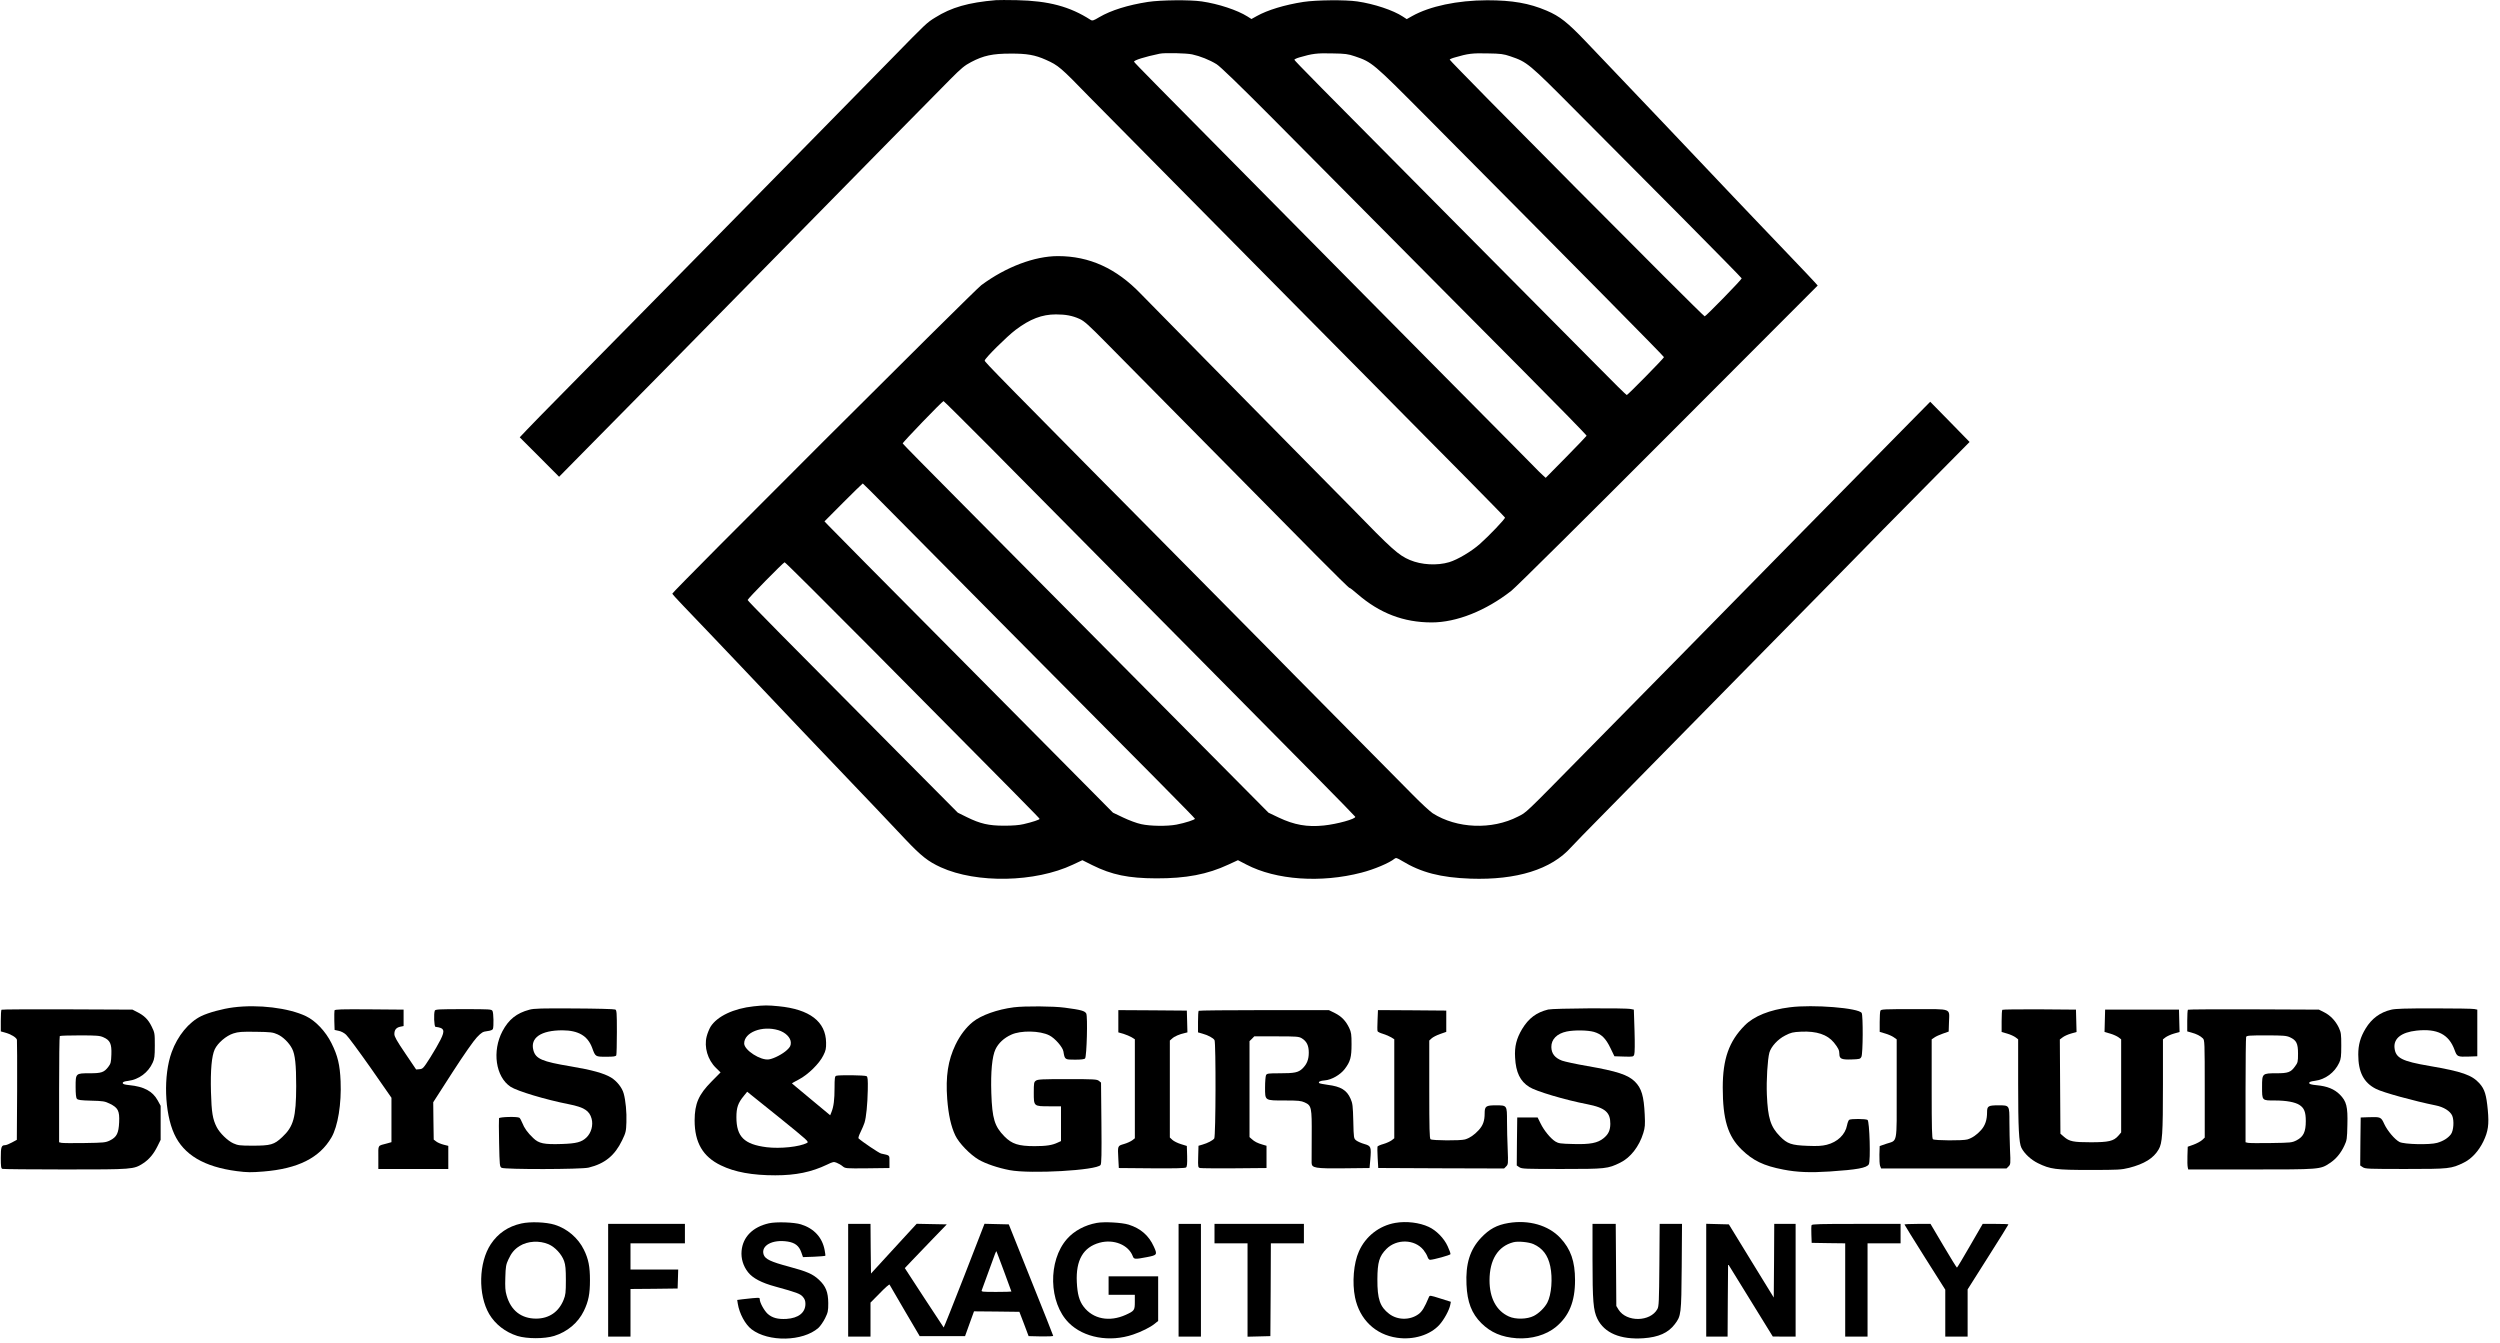 <svg width="201" height="108" viewBox="0 0 201 108" fill="none" xmlns="http://www.w3.org/2000/svg">
<path d="M80.07 0.013C77.859 0.201 76.491 0.591 75.187 1.412C74.522 1.818 74.452 1.888 71.749 4.654C70.671 5.755 67.952 8.529 65.694 10.825C63.436 13.114 61.452 15.138 61.28 15.318C61.108 15.497 59.928 16.692 58.662 17.982C57.397 19.263 54.303 22.411 51.787 24.966C49.271 27.52 46.263 30.583 45.092 31.762C43.927 32.942 42.701 34.192 42.38 34.535L41.787 35.16L43.373 36.746L44.951 38.332L47.131 36.121C51.662 31.536 54.678 28.473 60.928 22.106C71.186 11.661 74.077 8.724 76.405 6.373C77.281 5.49 77.554 5.263 78.077 4.99C79.077 4.466 79.804 4.31 81.242 4.31C82.57 4.302 83.218 4.419 84.093 4.81C85.101 5.263 85.25 5.388 87.609 7.818C87.867 8.083 90.875 11.13 94.289 14.575C97.703 18.028 102.086 22.458 104.016 24.411C109.469 29.919 114.431 34.942 117.853 38.387C119.564 40.121 120.986 41.574 121.001 41.613C121.032 41.707 119.712 43.09 118.978 43.738C118.306 44.332 117.189 44.996 116.517 45.199C115.548 45.488 114.282 45.418 113.36 45.027C112.438 44.637 111.938 44.191 108.665 40.824C108.219 40.371 106.61 38.739 105.079 37.192C100.422 32.473 92.5 24.427 91.711 23.614C89.75 21.575 87.586 20.591 85.062 20.591C83.179 20.591 80.882 21.458 78.898 22.927C78.327 23.348 54.053 47.582 54.053 47.73C54.053 47.762 54.451 48.207 54.936 48.707C55.42 49.207 56.483 50.316 57.295 51.175C58.115 52.035 59.131 53.105 59.561 53.558C60.366 54.402 61.827 55.949 64.561 58.831C66.178 60.535 66.96 61.355 68.546 63.011C69.389 63.886 71.186 65.777 72.804 67.495C74.062 68.823 74.616 69.261 75.64 69.73C78.531 71.042 83.226 70.948 86.257 69.519L87.023 69.159L87.82 69.558C89.39 70.339 90.726 70.612 92.961 70.62C95.359 70.628 97.078 70.3 98.766 69.511L99.531 69.159L100.211 69.511C102.586 70.753 106.204 71.011 109.469 70.159C110.477 69.901 111.712 69.378 112.118 69.042C112.235 68.948 112.306 68.964 112.72 69.214C114.259 70.151 115.837 70.558 118.235 70.644C121.939 70.769 124.728 69.901 126.314 68.12C126.501 67.909 127.712 66.667 129.009 65.355C131.4 62.925 132.181 62.128 139.799 54.379C142.158 51.972 145.151 48.933 146.44 47.629C147.729 46.324 148.893 45.137 149.018 45.004C149.284 44.715 152.8 41.145 156.104 37.809L158.355 35.535L156.776 33.918L155.19 32.301L153.432 34.082C151.464 36.082 147.948 39.653 144.838 42.816C135.744 52.082 133.299 54.566 127.478 60.472C122.439 65.597 122.751 65.292 122.048 65.652C119.947 66.737 117.126 66.62 115.188 65.386C114.978 65.245 114.251 64.581 113.587 63.902C112.923 63.222 110.548 60.824 108.313 58.574C106.079 56.316 104.149 54.363 104.016 54.23C103.891 54.09 100.797 50.965 97.141 47.269C79.773 29.723 79.171 29.114 79.171 28.989C79.171 28.817 80.96 27.044 81.656 26.52C82.82 25.645 83.773 25.278 84.898 25.278C85.679 25.278 86.218 25.38 86.789 25.637C87.171 25.809 87.507 26.106 88.984 27.606C91.469 30.122 102.743 41.535 105.844 44.668C107.282 46.121 108.477 47.293 108.501 47.269C108.532 47.254 108.813 47.472 109.134 47.754C110.93 49.308 112.852 50.043 115.11 50.043C117.11 50.043 119.462 49.105 121.517 47.496C121.861 47.23 127.541 41.598 134.142 34.981L146.143 22.958L145.87 22.653C145.721 22.481 144.909 21.63 144.065 20.747C143.221 19.864 142.182 18.778 141.752 18.325C141.322 17.872 140.955 17.489 140.932 17.466C140.908 17.442 140.205 16.708 139.369 15.825C138.541 14.943 137.252 13.591 136.518 12.818C135.783 12.044 134.478 10.669 133.627 9.771C131.822 7.872 131.01 7.013 129.759 5.708C129.267 5.193 128.252 4.13 127.509 3.349C126.033 1.802 125.416 1.31 124.353 0.857C122.947 0.256 121.587 0.021 119.564 0.021C117.165 0.029 114.954 0.498 113.532 1.295L113.102 1.537L112.79 1.334C112.024 0.826 110.477 0.31 109.126 0.115C108.165 -0.026 105.836 -0.002 104.797 0.154C103.289 0.388 101.899 0.81 101.039 1.295L100.617 1.529L100.297 1.326C99.477 0.81 97.961 0.31 96.625 0.115C95.664 -0.026 93.336 -0.002 92.297 0.154C90.687 0.404 89.328 0.826 88.382 1.381C87.914 1.662 87.828 1.685 87.687 1.599C86.015 0.521 84.312 0.068 81.749 0.013C81.023 -0.002 80.265 -0.002 80.07 0.013ZM95.852 4.373C96.492 4.513 97.242 4.81 97.813 5.162C98.102 5.341 99.61 6.794 102.352 9.552C110.18 17.435 115.61 22.903 116.446 23.755C116.907 24.223 119.603 26.942 122.439 29.786C125.267 32.629 127.572 34.989 127.564 35.035C127.548 35.075 126.798 35.856 125.908 36.762L124.275 38.418L124.033 38.2C123.9 38.075 123.767 37.95 123.744 37.926C123.72 37.895 120.611 34.746 116.821 30.934C113.04 27.114 109.548 23.583 109.055 23.091C108.571 22.599 105.446 19.434 102.102 16.06C92.922 6.779 91.203 5.044 91.18 4.966C91.141 4.849 92.031 4.568 93.234 4.318C93.617 4.232 95.383 4.271 95.852 4.373ZM108.938 4.529C110.305 4.99 110.391 5.068 114.54 9.24C127.298 22.083 133.783 28.645 133.783 28.715C133.783 28.801 130.869 31.762 130.791 31.762C130.752 31.762 129.689 30.715 128.431 29.434C127.173 28.161 121.79 22.739 116.478 17.388C105.844 6.677 104.11 4.912 104.071 4.81C104.055 4.771 104.235 4.685 104.469 4.615C105.516 4.31 105.883 4.263 107.102 4.294C108.173 4.31 108.383 4.341 108.938 4.529ZM121.439 4.529C122.79 4.99 122.884 5.06 126.783 8.99C128.752 10.966 132.533 14.771 135.197 17.45C137.854 20.13 140.033 22.349 140.033 22.38C140.033 22.481 137.15 25.434 137.057 25.434C136.924 25.434 116.564 4.935 116.556 4.794C116.556 4.763 116.743 4.677 116.978 4.615C118.017 4.31 118.384 4.263 119.603 4.294C120.681 4.31 120.884 4.341 121.439 4.529ZM79.562 35.918C85.125 41.528 89.953 46.402 96.758 53.285C100.157 56.722 104.282 60.902 105.938 62.566C107.587 64.237 108.946 65.628 108.962 65.667C109.024 65.839 107.501 66.261 106.438 66.37C105.102 66.511 104.055 66.323 102.805 65.73L101.985 65.339L100.117 63.456C98.024 61.339 83.882 47.09 77.062 40.215C74.616 37.754 72.593 35.7 72.577 35.653C72.554 35.582 75.734 32.278 75.859 32.247C75.882 32.239 77.546 33.895 79.562 35.918ZM71.28 40.778C72.311 41.824 76.765 46.316 81.171 50.761C92.43 62.089 96.047 65.745 96.07 65.823C96.102 65.901 95.281 66.167 94.586 66.3C93.836 66.441 92.477 66.425 91.75 66.261C91.406 66.191 90.758 65.948 90.305 65.73L89.484 65.339L87.929 63.769C87.07 62.902 82.531 58.324 77.843 53.597C70.038 45.738 67.452 43.121 66.593 42.238L66.288 41.918L67.803 40.395C68.639 39.559 69.343 38.871 69.366 38.871C69.389 38.871 70.249 39.731 71.28 40.778ZM70.233 52.316C82.249 64.433 83.585 65.784 83.585 65.839C83.585 65.901 83.007 66.097 82.296 66.261C81.937 66.347 81.406 66.386 80.734 66.386C79.499 66.386 78.812 66.23 77.734 65.698L77.007 65.339L72.179 60.48C62.975 51.215 60.108 48.309 60.108 48.238C60.108 48.144 62.983 45.215 63.084 45.207C63.131 45.199 66.35 48.402 70.233 52.316Z" fill="black"/>
<path d="M60.59 80.909C58.988 81.081 57.66 81.706 57.129 82.55C57.027 82.722 56.879 83.073 56.816 83.331C56.598 84.183 56.895 85.206 57.559 85.854L57.934 86.222L57.223 86.94C56.168 88.003 55.855 88.721 55.848 90.081C55.848 91.862 56.512 93.002 57.965 93.698C59.074 94.237 60.481 94.495 62.332 94.495C63.981 94.495 65.239 94.237 66.497 93.635C66.981 93.401 67.036 93.393 67.27 93.487C67.411 93.541 67.629 93.666 67.747 93.768C67.973 93.948 67.989 93.948 69.739 93.932L71.512 93.909V93.409C71.512 92.846 71.575 92.909 70.841 92.745C70.677 92.713 69.301 91.784 69.028 91.526C68.989 91.495 69.067 91.26 69.192 91.01C69.317 90.753 69.458 90.424 69.504 90.276C69.645 89.846 69.747 88.768 69.77 87.635C69.786 86.792 69.762 86.581 69.676 86.526C69.551 86.44 67.418 86.417 67.223 86.495C67.122 86.534 67.098 86.698 67.098 87.464C67.098 88.409 67.028 88.979 66.848 89.417L66.747 89.667L65.223 88.401C64.387 87.706 63.692 87.128 63.676 87.112C63.66 87.097 63.903 86.956 64.223 86.792C64.965 86.409 65.887 85.503 66.2 84.847C66.395 84.464 66.426 84.292 66.418 83.823C66.395 82.136 65.098 81.144 62.598 80.901C61.723 80.816 61.45 80.816 60.59 80.909ZM62.567 82.823C63.153 82.995 63.582 83.425 63.582 83.831C63.582 84.073 63.528 84.183 63.278 84.417C62.942 84.737 62.231 85.112 61.825 85.175C61.16 85.284 59.832 84.433 59.832 83.894C59.832 83.003 61.27 82.44 62.567 82.823ZM64.879 91.893C64.285 92.206 62.731 92.37 61.645 92.237C59.832 92.01 59.207 91.393 59.207 89.823C59.207 89.049 59.34 88.674 59.801 88.112L60.074 87.776L62.575 89.784C64.989 91.737 65.059 91.799 64.879 91.893Z" fill="black"/>
<path d="M18.751 80.995C17.892 81.105 16.767 81.409 16.173 81.698C15.181 82.183 14.282 83.276 13.805 84.589C13.126 86.44 13.22 89.456 14.009 91.174C14.774 92.846 16.407 93.815 19.04 94.159C19.884 94.268 20.189 94.268 21.181 94.19C23.962 93.963 25.689 93.096 26.65 91.448C27.165 90.557 27.462 88.753 27.384 86.925C27.329 85.62 27.158 84.886 26.65 83.87C26.181 82.925 25.369 82.065 24.595 81.698C23.197 81.034 20.767 80.737 18.751 80.995ZM22.306 83.159C22.751 83.354 23.243 83.839 23.486 84.315C23.728 84.784 23.814 85.604 23.814 87.323C23.806 89.838 23.603 90.573 22.689 91.424C22.04 92.034 21.767 92.112 20.298 92.112C19.282 92.112 19.126 92.088 18.759 91.924C18.306 91.721 17.665 91.096 17.423 90.62C17.095 89.979 17.009 89.44 16.962 87.8C16.915 86.034 17.017 84.901 17.267 84.362C17.509 83.854 18.181 83.276 18.759 83.089C19.181 82.956 19.415 82.94 20.571 82.956C21.767 82.972 21.939 82.995 22.306 83.159Z" fill="black"/>
<path d="M81.514 80.987C80.186 81.158 78.889 81.619 78.21 82.166C77.678 82.596 77.194 83.229 76.827 83.986C76.217 85.252 76.022 86.541 76.155 88.353C76.256 89.635 76.46 90.556 76.803 91.283C77.092 91.9 77.991 92.83 78.686 93.236C79.249 93.564 80.233 93.9 81.178 94.08C82.858 94.4 88.171 94.095 88.484 93.666C88.562 93.556 88.577 92.806 88.554 90.283L88.523 87.041L88.351 86.9C88.195 86.775 87.976 86.76 85.819 86.76C83.811 86.76 83.436 86.775 83.288 86.885C83.132 86.994 83.116 87.064 83.116 87.853C83.116 88.955 83.108 88.947 84.382 88.947H85.304V90.346V91.744L85.046 91.861C84.608 92.072 84.124 92.15 83.186 92.15C81.889 92.15 81.358 91.978 80.757 91.369C79.96 90.556 79.772 89.947 79.702 87.885C79.647 86.182 79.764 84.932 80.038 84.361C80.272 83.869 80.725 83.447 81.303 83.189C82.069 82.83 83.616 82.861 84.366 83.244C84.819 83.471 85.444 84.189 85.499 84.541C85.608 85.197 85.608 85.197 86.429 85.197C86.929 85.197 87.187 85.166 87.241 85.096C87.374 84.932 87.46 81.721 87.335 81.486C87.218 81.275 86.921 81.19 85.616 81.018C84.71 80.893 82.397 80.877 81.514 80.987Z" fill="black"/>
<path d="M143.9 80.986C142.275 81.189 141.017 81.697 140.274 82.447C139.009 83.721 138.509 85.142 138.509 87.439C138.509 90.001 138.915 91.345 140.024 92.423C140.939 93.314 141.79 93.728 143.376 94.033C144.486 94.251 145.54 94.29 147.103 94.189C149.33 94.04 150.08 93.9 150.252 93.611C150.408 93.353 150.314 90.142 150.15 90.041C150.002 89.947 148.822 89.939 148.673 90.033C148.619 90.072 148.541 90.267 148.501 90.478C148.361 91.22 147.736 91.822 146.869 92.04C146.486 92.134 146.134 92.158 145.345 92.126C144.04 92.08 143.697 91.962 143.118 91.369C142.353 90.595 142.134 89.9 142.056 88.009C142.009 86.861 142.111 85.174 142.259 84.627C142.4 84.142 142.939 83.549 143.532 83.252C143.993 83.017 144.134 82.978 144.822 82.947C146.056 82.892 146.915 83.174 147.447 83.822C147.79 84.252 147.884 84.439 147.884 84.721C147.884 85.127 148.048 85.205 148.845 85.181C149.517 85.158 149.564 85.15 149.658 84.963C149.783 84.721 149.798 81.674 149.681 81.447C149.462 81.041 145.767 80.744 143.9 80.986Z" fill="black"/>
<path d="M42.566 81.18C41.535 81.454 40.902 81.962 40.402 82.899C39.55 84.508 39.847 86.579 41.05 87.376C41.589 87.727 43.871 88.415 45.746 88.782C46.957 89.024 47.394 89.297 47.566 89.946C47.707 90.469 47.535 91.086 47.152 91.454C46.761 91.829 46.347 91.938 45.175 91.977C43.73 92.024 43.324 91.938 42.871 91.5C42.41 91.063 42.152 90.696 41.988 90.274C41.91 90.079 41.808 89.899 41.761 89.868C41.589 89.758 40.167 89.797 40.12 89.907C40.105 89.961 40.105 90.86 40.128 91.899C40.167 93.719 40.175 93.797 40.331 93.891C40.581 94.032 46.746 94.024 47.332 93.875C48.636 93.555 49.433 92.899 50.019 91.68C50.316 91.063 50.34 90.961 50.363 90.227C50.394 89.438 50.301 88.469 50.144 87.915C50.012 87.438 49.59 86.915 49.129 86.633C48.558 86.29 47.597 86.024 45.886 85.735C43.582 85.352 43.074 85.133 42.886 84.446C42.613 83.438 43.488 82.837 45.222 82.837C46.504 82.844 47.246 83.282 47.605 84.235C47.871 84.969 47.863 84.962 48.73 84.962C49.363 84.962 49.512 84.938 49.551 84.837C49.574 84.766 49.597 83.93 49.597 82.969C49.597 81.391 49.582 81.219 49.465 81.165C49.387 81.126 47.902 81.087 46.16 81.079C43.566 81.063 42.917 81.079 42.566 81.18Z" fill="black"/>
<path d="M124.47 81.166C123.525 81.401 122.908 81.862 122.376 82.737C121.923 83.502 121.759 84.143 121.814 85.034C121.876 86.221 122.22 86.932 122.955 87.393C123.486 87.737 125.814 88.432 127.634 88.783C129.056 89.065 129.478 89.432 129.47 90.362C129.463 90.885 129.314 91.197 128.931 91.51C128.455 91.9 127.853 92.018 126.502 91.979C125.462 91.955 125.306 91.932 125.048 91.775C124.666 91.533 124.142 90.9 123.861 90.322L123.626 89.846H122.806H121.986L121.962 91.775L121.947 93.705L122.158 93.846C122.353 93.978 122.626 93.986 125.58 93.986C129.103 93.986 129.267 93.971 130.267 93.478C131.088 93.08 131.791 92.174 132.119 91.104C132.26 90.643 132.275 90.44 132.236 89.619C132.166 88.127 131.986 87.502 131.447 86.963C130.892 86.416 130.025 86.127 127.603 85.705C126.736 85.557 125.83 85.362 125.587 85.276C125.009 85.057 124.736 84.705 124.728 84.182C124.72 83.557 125.181 83.096 125.97 82.932C126.587 82.807 127.65 82.823 128.15 82.963C128.759 83.143 129.095 83.471 129.478 84.26L129.799 84.924L130.564 84.948C131.306 84.971 131.322 84.963 131.392 84.784C131.439 84.674 131.447 83.877 131.416 82.885L131.361 81.174L131.127 81.127C130.666 81.026 124.9 81.065 124.47 81.166Z" fill="black"/>
<path d="M192.245 81.182C191.355 81.393 190.683 81.893 190.198 82.69C189.776 83.385 189.604 83.995 189.604 84.784C189.604 86.198 190.042 87.049 191.034 87.549C191.589 87.838 194.167 88.541 195.839 88.877C196.472 89.002 196.995 89.33 197.16 89.705C197.324 90.104 197.269 90.9 197.058 91.19C196.824 91.502 196.441 91.744 195.949 91.885C195.363 92.057 193.284 92.01 192.917 91.814C192.542 91.619 191.948 90.916 191.698 90.377C191.441 89.807 191.401 89.791 190.464 89.822L189.8 89.846L189.776 91.775L189.761 93.705L189.972 93.846C190.167 93.978 190.44 93.986 193.394 93.986C196.925 93.986 197.081 93.971 198.097 93.471C198.706 93.174 199.285 92.549 199.66 91.775C200.05 90.963 200.128 90.416 200.019 89.244C199.902 88.018 199.769 87.58 199.363 87.119C198.753 86.432 197.949 86.151 195.347 85.705C193.105 85.323 192.605 85.065 192.519 84.252C192.441 83.487 193.073 82.995 194.284 82.862C195.956 82.682 196.886 83.151 197.347 84.416C197.55 84.963 197.574 84.979 198.511 84.948L199.175 84.924V83.049V81.174L198.941 81.127C198.816 81.096 197.355 81.073 195.699 81.073C193.386 81.073 192.589 81.096 192.245 81.182Z" fill="black"/>
<path d="M0.119 81.182C0.087 81.213 0.064 81.62 0.064 82.081V82.924L0.4 83.018C0.869 83.143 1.314 83.409 1.361 83.596C1.377 83.682 1.384 85.526 1.377 87.698L1.353 91.643L0.962 91.854C0.751 91.971 0.501 92.072 0.408 92.072C0.111 92.072 0.064 92.221 0.064 93.096C0.064 93.783 0.087 93.939 0.189 93.978C0.259 94.002 2.533 94.025 5.252 94.025C10.69 94.025 10.744 94.018 11.494 93.541C11.979 93.228 12.354 92.783 12.666 92.15L12.916 91.643V90.275V88.908L12.682 88.479C12.268 87.729 11.58 87.362 10.393 87.244C10.002 87.205 9.869 87.159 9.869 87.073C9.869 86.987 9.994 86.94 10.314 86.901C11.166 86.791 11.916 86.237 12.275 85.44C12.416 85.135 12.447 84.932 12.447 84.065C12.447 83.073 12.44 83.034 12.19 82.526C11.916 81.963 11.588 81.643 11.002 81.354L10.65 81.174L5.408 81.151C2.533 81.143 0.15 81.151 0.119 81.182ZM8.322 83.401C8.853 83.635 8.986 83.924 8.955 84.776C8.932 85.409 8.908 85.51 8.713 85.768C8.369 86.221 8.158 86.291 7.205 86.291C6.08 86.291 6.08 86.291 6.08 87.385C6.08 87.932 6.111 88.26 6.181 88.338C6.26 88.44 6.478 88.471 7.33 88.494C8.299 88.518 8.424 88.541 8.83 88.737C9.494 89.065 9.619 89.315 9.58 90.221C9.541 91.111 9.385 91.424 8.83 91.697C8.486 91.861 8.353 91.877 6.799 91.9C5.885 91.916 5.049 91.908 4.947 91.885L4.752 91.838V87.588C4.752 85.26 4.775 83.323 4.806 83.299C4.83 83.268 5.564 83.245 6.424 83.245C7.807 83.245 8.033 83.268 8.322 83.401Z" fill="black"/>
<path d="M26.894 81.237C26.879 81.291 26.871 81.674 26.879 82.073L26.902 82.807L27.222 82.877C27.41 82.909 27.668 83.041 27.824 83.19C27.98 83.331 28.863 84.526 29.793 85.846L31.473 88.26V90.041V91.83L31.144 91.924C30.332 92.143 30.418 92.002 30.418 93.057V93.986H33.23H36.043V93.057V92.127L35.668 92.033C35.457 91.979 35.191 91.869 35.082 91.783L34.871 91.627L34.848 90.119L34.832 88.619L36.363 86.237C37.301 84.784 38.074 83.682 38.34 83.401C38.731 82.995 38.817 82.948 39.184 82.901C39.442 82.87 39.598 82.807 39.629 82.729C39.707 82.526 39.684 81.448 39.598 81.284C39.52 81.143 39.41 81.135 37.262 81.135C35.277 81.135 34.996 81.151 34.957 81.26C34.863 81.502 34.902 82.541 35.012 82.557C35.723 82.643 35.801 82.831 35.418 83.596C35.27 83.893 34.895 84.549 34.582 85.041C34.043 85.885 33.996 85.94 33.73 85.963L33.457 85.987L32.582 84.69C31.902 83.69 31.707 83.338 31.707 83.143C31.707 82.799 31.855 82.62 32.176 82.549L32.449 82.495V81.838V81.174L29.691 81.151C27.449 81.135 26.933 81.151 26.894 81.237Z" fill="black"/>
<path d="M151.182 81.267C151.15 81.345 151.127 81.759 151.127 82.181V82.962L151.572 83.095C151.815 83.165 152.119 83.298 152.252 83.392L152.494 83.564V87.532C152.494 92.103 152.58 91.65 151.65 91.962L151.127 92.142L151.104 92.837C151.096 93.22 151.119 93.626 151.158 93.735L151.244 93.946H156.283H161.323L161.487 93.782C161.651 93.618 161.659 93.571 161.604 92.439C161.581 91.79 161.557 90.782 161.557 90.189C161.557 88.861 161.565 88.868 160.69 88.868C159.854 88.868 159.76 88.923 159.76 89.423C159.76 90.04 159.612 90.478 159.284 90.853C158.94 91.236 158.573 91.493 158.182 91.61C157.823 91.72 155.549 91.704 155.408 91.595C155.33 91.525 155.307 90.759 155.307 87.532V83.564L155.526 83.415C155.643 83.329 155.955 83.189 156.205 83.103L156.674 82.939L156.698 82.197C156.729 81.033 157.01 81.134 153.893 81.134C151.44 81.134 151.236 81.142 151.182 81.267Z" fill="black"/>
<path d="M160.986 81.189C160.955 81.213 160.931 81.627 160.931 82.103V82.971L161.384 83.103C161.634 83.174 161.931 83.314 162.048 83.4L162.259 83.564V87.135C162.259 90.697 162.322 91.9 162.525 92.291C162.767 92.759 163.291 93.244 163.845 93.517C164.845 94.009 165.267 94.064 168.041 94.064C170.338 94.064 170.549 94.048 171.189 93.892C172.4 93.58 173.15 93.119 173.549 92.423C173.854 91.916 173.901 91.189 173.901 87.174V83.564L174.111 83.4C174.229 83.314 174.526 83.174 174.776 83.103L175.237 82.971L175.213 82.072L175.19 81.174H172.221H169.252L169.228 82.072L169.205 82.971L169.666 83.103C169.916 83.174 170.213 83.314 170.33 83.4L170.541 83.564V87.306V91.049L170.307 91.322C169.932 91.744 169.541 91.838 168.096 91.838C166.697 91.838 166.377 91.775 165.947 91.4L165.658 91.15L165.634 87.361L165.611 83.572L165.83 83.408C165.947 83.314 166.244 83.174 166.494 83.103L166.955 82.971L166.931 82.072L166.908 81.174L163.97 81.15C162.361 81.143 161.017 81.158 160.986 81.189Z" fill="black"/>
<path d="M175.909 81.182C175.878 81.213 175.854 81.62 175.854 82.081V82.924L176.19 83.018C176.597 83.127 176.909 83.284 177.112 83.487C177.253 83.627 177.261 83.776 177.261 87.549V91.463L177.042 91.666C176.917 91.775 176.612 91.939 176.355 92.033L175.894 92.197L175.87 92.932C175.854 93.338 175.87 93.752 175.894 93.846L175.933 94.025H180.956C186.527 94.025 186.55 94.025 187.308 93.518C187.808 93.197 188.207 92.713 188.488 92.104C188.691 91.674 188.707 91.564 188.73 90.447C188.769 88.963 188.66 88.549 188.121 88.002C187.683 87.565 187.113 87.33 186.269 87.252C185.808 87.205 185.66 87.159 185.66 87.073C185.66 86.987 185.785 86.94 186.105 86.901C186.957 86.791 187.699 86.244 188.074 85.44C188.214 85.135 188.238 84.94 188.238 84.065C188.238 83.127 188.222 83.018 188.035 82.612C187.777 82.073 187.347 81.62 186.832 81.37L186.441 81.174L181.198 81.151C178.323 81.143 175.94 81.151 175.909 81.182ZM184.105 83.393C184.636 83.635 184.761 83.893 184.761 84.713C184.761 85.362 184.746 85.432 184.527 85.729C184.183 86.213 183.964 86.291 183.027 86.291C181.886 86.291 181.87 86.307 181.87 87.354C181.87 88.51 181.847 88.479 182.91 88.479C183.824 88.479 184.527 88.612 184.878 88.838C185.261 89.088 185.386 89.416 185.386 90.135C185.386 91.002 185.199 91.393 184.644 91.682C184.269 91.869 184.191 91.877 182.589 91.9C181.675 91.916 180.839 91.908 180.738 91.885L180.542 91.838V87.666C180.542 85.37 180.566 83.44 180.589 83.37C180.628 83.26 180.847 83.245 182.214 83.245C183.574 83.245 183.824 83.268 184.105 83.393Z" fill="black"/>
<path d="M89.914 82.105V83.003L90.328 83.12C90.547 83.191 90.852 83.316 90.992 83.401L91.242 83.558V87.534V91.518L91.031 91.682C90.914 91.768 90.617 91.909 90.367 91.979C89.844 92.135 89.859 92.104 89.914 93.167L89.953 93.909L92.602 93.932C94.524 93.948 95.274 93.924 95.36 93.862C95.438 93.792 95.461 93.581 95.446 92.948L95.422 92.135L94.946 91.987C94.688 91.909 94.375 91.753 94.266 91.651L94.055 91.456V87.558V83.659L94.235 83.503C94.406 83.331 94.844 83.144 95.25 83.058L95.469 83.003L95.446 82.128L95.422 81.253L92.672 81.23L89.914 81.214V82.105Z" fill="black"/>
<path d="M96.374 81.269C96.343 81.292 96.32 81.698 96.32 82.159V83.003L96.648 83.097C97.117 83.222 97.554 83.456 97.648 83.628C97.765 83.862 97.75 91.37 97.625 91.534C97.507 91.69 97.093 91.909 96.679 92.026L96.359 92.12L96.335 92.995C96.312 93.846 96.32 93.87 96.492 93.909C96.593 93.932 97.835 93.94 99.25 93.932L101.828 93.909V93.01V92.12L101.508 92.026C101.101 91.909 100.859 91.784 100.64 91.581L100.461 91.424V87.565V83.706L100.656 83.518L100.843 83.323H102.625C104.266 83.323 104.43 83.339 104.664 83.479C105.062 83.722 105.226 84.065 105.226 84.635C105.226 85.19 105.07 85.573 104.703 85.925C104.375 86.229 104.078 86.292 102.906 86.292C101.961 86.292 101.867 86.307 101.789 86.44C101.75 86.526 101.711 86.964 101.711 87.417C101.711 88.51 101.664 88.479 103.312 88.479C104.383 88.479 104.609 88.503 104.898 88.635C105.445 88.885 105.477 89.026 105.461 91.323C105.453 92.401 105.453 93.385 105.453 93.502C105.469 93.909 105.742 93.956 108.063 93.932L110.11 93.909L110.172 93.245C110.258 92.206 110.235 92.135 109.695 91.979C109.445 91.909 109.149 91.776 109.039 91.69C108.844 91.534 108.836 91.518 108.805 90.143C108.774 88.909 108.75 88.706 108.586 88.338C108.281 87.643 107.805 87.354 106.75 87.221C106.406 87.174 106.094 87.112 106.062 87.081C105.961 86.979 106.164 86.885 106.516 86.862C107.055 86.823 107.766 86.409 108.117 85.948C108.57 85.347 108.664 85.01 108.664 83.956C108.664 83.167 108.641 82.995 108.477 82.651C108.211 82.089 107.867 81.722 107.32 81.448L106.844 81.214H101.633C98.765 81.214 96.398 81.237 96.374 81.269Z" fill="black"/>
<path d="M110.756 82.009C110.733 82.454 110.733 82.853 110.756 82.908C110.772 82.962 110.967 83.056 111.186 83.119C111.413 83.189 111.71 83.314 111.85 83.4L112.1 83.556V87.532V91.517L111.889 91.681C111.772 91.767 111.475 91.907 111.225 91.978C110.975 92.048 110.764 92.142 110.749 92.189C110.733 92.228 110.741 92.634 110.764 93.087L110.811 93.907L115.866 93.931L120.929 93.946L121.093 93.782C121.257 93.618 121.265 93.571 121.218 92.392C121.187 91.72 121.163 90.712 121.163 90.142C121.163 88.861 121.171 88.868 120.265 88.868C119.468 88.868 119.366 88.939 119.366 89.517C119.366 90.118 119.233 90.486 118.882 90.868C118.53 91.251 118.163 91.501 117.788 91.61C117.429 91.72 115.147 91.704 115.014 91.595C114.936 91.525 114.913 90.767 114.913 87.587V83.658L115.1 83.486C115.21 83.384 115.514 83.228 115.788 83.134L116.28 82.962V82.111V81.251L113.538 81.228L110.788 81.212L110.756 82.009Z" fill="black"/>
<path d="M41.91 98.369C40.855 98.603 40.042 99.158 39.464 100.025C38.48 101.51 38.425 104.095 39.331 105.65C39.816 106.47 40.628 107.103 41.589 107.408C42.371 107.65 43.777 107.65 44.558 107.408C45.613 107.08 46.48 106.353 46.941 105.4C47.316 104.627 47.433 104.025 47.433 102.931C47.433 101.838 47.316 101.228 46.941 100.47C46.48 99.533 45.605 98.783 44.605 98.471C43.902 98.252 42.636 98.205 41.91 98.369ZM44.113 100.041C44.629 100.267 45.16 100.838 45.355 101.392C45.465 101.713 45.496 102.033 45.496 102.931C45.496 103.923 45.472 104.119 45.316 104.502C44.925 105.478 44.152 106.009 43.113 106.017C41.91 106.017 41.074 105.369 40.73 104.15C40.62 103.791 40.605 103.47 40.628 102.705C40.652 101.838 40.683 101.666 40.878 101.252C41.113 100.736 41.37 100.431 41.785 100.174C42.425 99.775 43.371 99.721 44.113 100.041Z" fill="black"/>
<path d="M61.818 98.353C60.513 98.65 59.724 99.455 59.623 100.572C59.568 101.189 59.755 101.798 60.146 102.291C60.521 102.767 61.232 103.142 62.334 103.439C64.06 103.915 64.341 104.017 64.552 104.267C64.701 104.439 64.756 104.595 64.756 104.829C64.756 105.533 64.201 105.978 63.232 106.04C62.545 106.079 62.099 105.962 61.732 105.642C61.451 105.392 61.084 104.736 61.084 104.462C61.084 104.306 61.084 104.306 59.685 104.462L59.271 104.517L59.318 104.814C59.443 105.611 59.919 106.486 60.427 106.876C61.787 107.915 64.545 107.861 65.795 106.767C65.951 106.626 66.193 106.275 66.334 105.994C66.568 105.517 66.592 105.408 66.592 104.767C66.584 103.884 66.396 103.408 65.842 102.892C65.349 102.431 64.881 102.228 63.427 101.837C61.966 101.447 61.521 101.236 61.396 100.869C61.162 100.142 62.107 99.627 63.334 99.822C63.92 99.916 64.24 100.166 64.42 100.673L64.56 101.072L65.443 101.041C65.928 101.017 66.334 100.986 66.35 100.97C66.373 100.955 66.35 100.744 66.303 100.517C66.115 99.494 65.451 98.767 64.396 98.439C63.849 98.267 62.412 98.22 61.818 98.353Z" fill="black"/>
<path d="M88.178 98.322C87.225 98.494 86.357 98.962 85.787 99.611C84.24 101.368 84.311 104.743 85.936 106.36C87.131 107.556 89.217 107.939 91.1 107.298C91.756 107.079 92.506 106.704 92.834 106.431L93.116 106.204V104.407V102.618H91.123H89.131V103.361V104.103H90.186H91.24V104.673C91.24 105.345 91.209 105.392 90.514 105.712C89.201 106.306 87.881 106.056 87.123 105.056C86.772 104.595 86.623 104.048 86.576 103.087C86.49 101.314 87.092 100.275 88.404 99.915C89.545 99.603 90.733 100.087 91.076 101.001C91.17 101.251 91.24 101.259 92.217 101.072C93.037 100.915 93.069 100.876 92.764 100.22C92.365 99.337 91.709 98.767 90.748 98.462C90.201 98.29 88.772 98.212 88.178 98.322Z" fill="black"/>
<path d="M112.18 98.321C110.883 98.547 109.789 99.407 109.258 100.61C108.828 101.563 108.703 103.133 108.945 104.313C109.313 106.086 110.578 107.305 112.321 107.555C113.641 107.75 114.985 107.336 115.727 106.516C116.102 106.102 116.524 105.328 116.602 104.906L116.649 104.664L115.805 104.399C114.961 104.133 114.953 104.133 114.883 104.289C114.539 105.117 114.328 105.461 114.039 105.664C113.36 106.156 112.36 106.149 111.688 105.633C110.945 105.063 110.735 104.445 110.742 102.852C110.75 101.477 110.891 101 111.469 100.414C112.289 99.594 113.727 99.625 114.438 100.485C114.571 100.649 114.719 100.891 114.766 101.032C114.813 101.188 114.899 101.289 114.977 101.289C115.274 101.282 116.586 100.914 116.618 100.836C116.633 100.782 116.532 100.492 116.391 100.196C116.102 99.555 115.477 98.922 114.868 98.641C114.133 98.297 113.071 98.164 112.18 98.321Z" fill="black"/>
<path d="M121.281 98.33C120.344 98.486 119.742 98.814 119.07 99.525C118.18 100.478 117.828 101.611 117.906 103.283C117.969 104.697 118.32 105.603 119.101 106.384C119.859 107.134 120.734 107.509 121.945 107.595C123.141 107.673 124.305 107.338 125.102 106.681C126.156 105.806 126.633 104.65 126.633 102.931C126.633 101.416 126.289 100.424 125.445 99.525C124.492 98.51 122.914 98.057 121.281 98.33ZM123.289 100.025C124.024 100.353 124.453 100.916 124.641 101.806C124.844 102.767 124.742 104.088 124.406 104.728C124.195 105.134 123.734 105.588 123.32 105.799C122.789 106.072 121.859 106.095 121.312 105.845C120.305 105.392 119.758 104.361 119.758 102.939C119.758 101.283 120.437 100.197 121.672 99.877C122.039 99.775 122.922 99.861 123.289 100.025Z" fill="black"/>
<path d="M48.895 102.932V107.463H49.794H50.692V105.549V103.635L52.59 103.62L54.481 103.596L54.505 102.831L54.528 102.073H52.606H50.692V101.018V99.964H52.88H55.067V99.182V98.401H51.981H48.895V102.932Z" fill="black"/>
<path d="M68.192 102.932V107.463H69.09H69.989V106.096V104.729L70.739 103.971C71.145 103.549 71.497 103.237 71.52 103.284C71.536 103.323 72.091 104.276 72.747 105.393L73.942 107.424H75.763H77.591L77.95 106.424L78.31 105.432L80.13 105.448L81.958 105.471L82.333 106.448L82.7 107.424L83.693 107.448C84.232 107.456 84.677 107.44 84.677 107.401C84.677 107.37 83.872 105.338 82.888 102.893L81.107 98.44L80.13 98.417L79.153 98.393L77.528 102.581C76.63 104.878 75.888 106.745 75.872 106.729C75.856 106.713 75.145 105.635 74.294 104.331L72.747 101.956L73.302 101.37C73.598 101.05 74.364 100.253 74.989 99.612L76.122 98.44L74.911 98.417L73.7 98.393L73.231 98.901C72.973 99.175 72.145 100.081 71.395 100.901L70.028 102.393L70.004 100.393L69.989 98.401H69.09H68.192V102.932ZM80.724 102.221C81.052 103.096 81.317 103.823 81.317 103.839C81.317 103.854 80.771 103.87 80.099 103.87C78.966 103.87 78.88 103.862 78.935 103.729C78.981 103.62 79.747 101.526 80.005 100.8C80.052 100.682 80.099 100.589 80.114 100.604C80.122 100.62 80.403 101.346 80.724 102.221Z" fill="black"/>
<path d="M94.758 102.932V107.463H95.656H96.555V102.932V98.401H95.656H94.758V102.932Z" fill="black"/>
<path d="M97.646 99.182V99.964H98.974H100.302V103.714V107.471L101.224 107.448L102.138 107.424L102.162 103.69L102.177 99.964H103.506H104.834V99.182V98.401H101.24H97.646V99.182Z" fill="black"/>
<path d="M128.038 101.228C128.038 104.626 128.101 105.353 128.429 106.032C128.991 107.173 130.28 107.72 132.132 107.595C133.351 107.509 134.124 107.165 134.656 106.462C135.163 105.79 135.179 105.689 135.21 101.853L135.234 98.4H134.335H133.437L133.413 101.697C133.39 104.642 133.374 105.025 133.257 105.243C132.687 106.29 130.773 106.314 130.132 105.298L129.952 105.001L129.929 101.697L129.905 98.4H128.976H128.038V101.228Z" fill="black"/>
<path d="M137.18 102.932V107.463H138.04H138.899L138.915 104.549L138.938 101.628L140.735 104.542L142.532 107.456L143.454 107.463H144.368V102.932V98.401H143.509H142.649L142.634 101.362L142.61 104.323L140.805 101.385L139.001 98.44L138.086 98.417L137.18 98.393V102.932Z" fill="black"/>
<path d="M145.651 98.503C145.627 98.565 145.619 98.909 145.635 99.268L145.659 99.925L147.01 99.948L148.354 99.964V103.714V107.463H149.252H150.151V103.714V99.964H151.479H152.807V99.182V98.401H149.252C146.354 98.401 145.682 98.417 145.651 98.503Z" fill="black"/>
<path d="M153.119 98.448C153.119 98.479 153.861 99.667 154.759 101.096L156.4 103.69V105.581V107.463H157.299H158.197V105.565V103.667L159.838 101.073C160.744 99.651 161.478 98.464 161.478 98.44C161.478 98.417 161.01 98.401 160.447 98.401H159.408L158.392 100.159C157.838 101.128 157.361 101.917 157.338 101.917C157.314 101.917 156.822 101.128 156.252 100.159L155.213 98.401H154.166C153.587 98.401 153.119 98.425 153.119 98.448Z" fill="black"/>
</svg>
